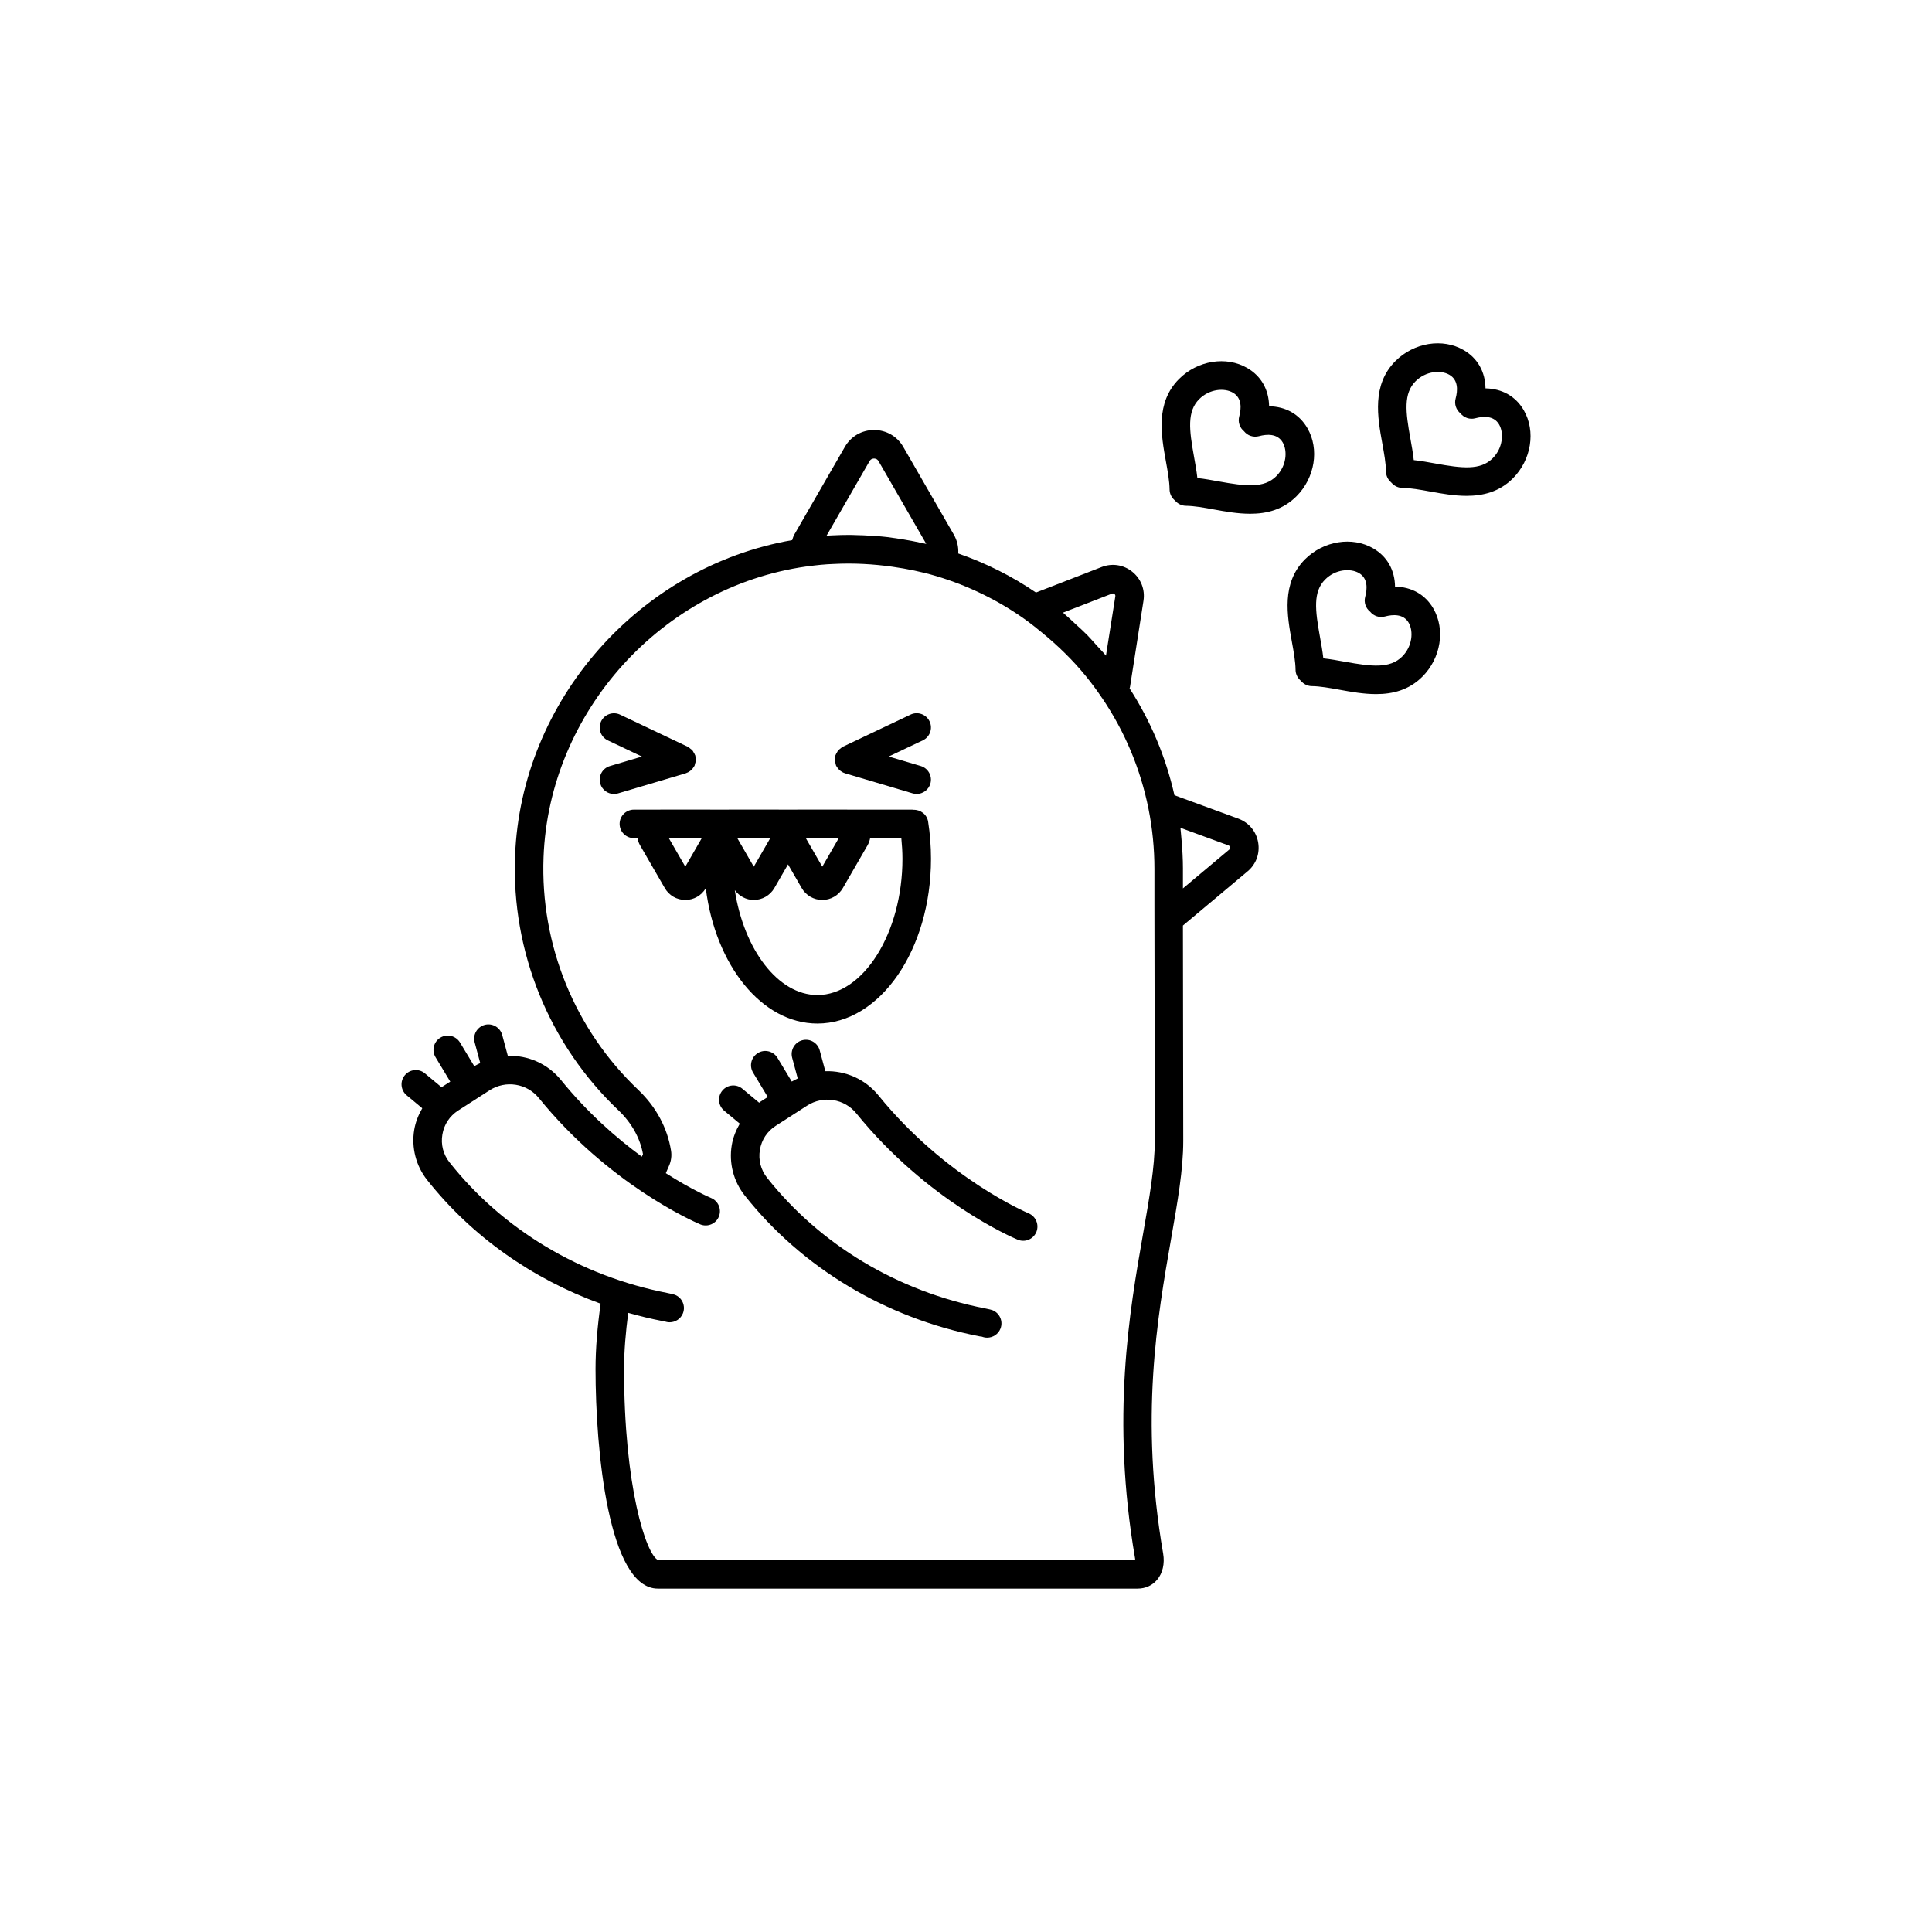 <?xml version="1.0" encoding="UTF-8"?>
<!-- Uploaded to: SVG Repo, www.svgrepo.com, Generator: SVG Repo Mixer Tools -->
<svg fill="#000000" width="800px" height="800px" version="1.1" viewBox="144 144 512 512" xmlns="http://www.w3.org/2000/svg">
 <g>
  <path d="m513.7 299.46c-0.059-4.363-2.078-7.996-5.789-10.145-5.574-3.219-13.16-1.996-18.07 2.906-6.297 6.301-4.734 14.941-3.473 21.891 0.488 2.676 0.945 5.207 0.969 7.391 0.012 0.988 0.41 1.93 1.105 2.629l0.594 0.594c0.699 0.699 1.637 1.098 2.629 1.105 2.184 0.023 4.719 0.488 7.394 0.969 3 0.547 6.316 1.145 9.625 1.145 4.348 0 8.684-1.039 12.262-4.621 4.91-4.91 6.129-12.508 2.906-18.07-2.152-3.711-5.781-5.727-10.152-5.793zm1.898 18.523c-3.258 3.262-8.129 2.656-15.191 1.383-1.883-0.34-3.809-0.688-5.707-0.898-0.211-1.898-0.555-3.816-0.898-5.703-1.277-7.066-1.875-11.941 1.383-15.199 2.727-2.731 6.676-3.019 8.941-1.711 2.41 1.398 2.234 4.191 1.668 6.293-0.41 1.504 0.152 3.047 1.301 3.949 0.914 1.137 2.441 1.691 3.938 1.277 2.109-0.562 4.898-0.734 6.289 1.668 1.293 2.25 1.008 6.211-1.723 8.941z"/>
  <path d="m453.95 273.71c0.012 0.992 0.414 1.938 1.117 2.637l0.602 0.594c0.699 0.695 1.633 1.086 2.617 1.098 2.184 0.023 4.715 0.48 7.391 0.969 3 0.547 6.316 1.145 9.625 1.145 4.348 0 8.684-1.043 12.266-4.621 4.91-4.906 6.129-12.508 2.906-18.07-2.148-3.715-5.781-5.731-10.145-5.789-0.062-4.367-2.082-8-5.797-10.148-5.559-3.234-13.164-2.004-18.07 2.906-6.297 6.293-4.734 14.934-3.477 21.875 0.484 2.684 0.941 5.219 0.965 7.406zm7.852-23.934c2.727-2.731 6.691-3.027 8.941-1.711 2.41 1.391 2.234 4.188 1.668 6.289-0.41 1.496 0.145 3.019 1.273 3.938 0.91 1.145 2.445 1.703 3.957 1.301 2.102-0.562 4.898-0.738 6.293 1.668 1.305 2.25 1.02 6.211-1.711 8.941-3.258 3.254-8.121 2.656-15.199 1.383-1.883-0.344-3.809-0.695-5.707-0.898-0.207-1.898-0.555-3.828-0.898-5.711-1.277-7.07-1.871-11.941 1.383-15.199z"/>
  <path d="m547.82 252.72c-2.148-3.715-5.785-5.731-10.148-5.797-0.059-4.363-2.078-7.996-5.785-10.145-5.57-3.234-13.16-2.008-18.082 2.906-6.297 6.293-4.734 14.934-3.473 21.875 0.488 2.68 0.945 5.211 0.969 7.398 0.012 0.984 0.41 1.93 1.105 2.629l0.602 0.602c0.699 0.699 1.645 1.098 2.629 1.105 2.188 0.023 4.719 0.48 7.398 0.969 2.996 0.543 6.312 1.141 9.617 1.141 4.344 0 8.684-1.039 12.262-4.613 4.906-4.906 6.129-12.508 2.906-18.07zm-8.25 12.727c-3.262 3.258-8.137 2.66-15.188 1.383-1.891-0.344-3.812-0.695-5.719-0.898-0.207-1.902-0.555-3.832-0.898-5.719-1.273-7.059-1.871-11.93 1.383-15.184 2.742-2.727 6.695-3.016 8.945-1.711 2.406 1.391 2.234 4.188 1.664 6.289-0.41 1.5 0.148 3.035 1.289 3.945 0.914 1.141 2.445 1.699 3.945 1.289 2.102-0.562 4.898-0.742 6.293 1.668 1.301 2.246 1.016 6.207-1.715 8.938z"/>
  <path d="m472.2 360.96-16.961-6.215c-2.285-10.105-6.269-19.605-11.883-28.305 0.031-0.164 0.105-0.305 0.121-0.473l3.562-22.785v-0.023c0.449-2.941-0.68-5.809-3-7.664-2.316-1.852-5.352-2.297-8.094-1.227l-17.402 6.758c-6.363-4.344-13.27-7.801-20.598-10.348 0.109-1.695-0.27-3.43-1.176-5.012l-13.391-23.23c-1.613-2.805-4.512-4.481-7.742-4.481h-0.004c-3.238 0.004-6.129 1.676-7.734 4.477l-13.426 23.281c-0.254 0.453-0.367 0.945-0.535 1.422-40.5 7.031-71.883 42.504-73.441 83.715-0.98 25.406 9.039 49.996 27.469 67.457 3.488 3.336 5.703 7.426 6.434 11.551-0.086 0.188-0.191 0.434-0.301 0.676-6.691-4.91-14.34-11.578-21.422-20.309-3.547-4.375-8.809-6.594-14.098-6.426l-1.488-5.527c-0.547-2.012-2.629-3.203-4.629-2.672-2.016 0.547-3.211 2.617-2.672 4.629l1.48 5.5c-0.527 0.266-1.07 0.496-1.578 0.82l-3.789-6.281c-1.082-1.785-3.406-2.356-5.191-1.285-1.785 1.078-2.363 3.398-1.285 5.191l3.898 6.465-1.992 1.281c-0.105 0.066-0.184 0.16-0.285 0.23l-4.438-3.695c-1.598-1.344-3.981-1.125-5.32 0.488-1.34 1.605-1.117 3.984 0.488 5.32l4.129 3.438c-1.02 1.754-1.789 3.66-2.129 5.703-0.789 4.719 0.461 9.57 3.43 13.312 11.809 14.914 27.785 26.176 45.969 32.773-0.836 5.934-1.352 11.773-1.352 17.348 0 21.598 3.457 58.156 16.508 58.156h127.15c2.062 0 3.891-0.828 5.16-2.332 1.477-1.746 2.062-4.281 1.605-6.953-6.195-36.004-1.578-62.34 2.125-83.504 1.719-9.82 3.203-18.297 3.203-25.852 0-2.176-0.062-42.023-0.086-57.07l17.117-14.348c2.258-1.875 3.316-4.723 2.828-7.633-0.48-2.918-2.434-5.289-5.238-6.344zm-33.5-59.648c0.215-0.09 0.438-0.059 0.629 0.094 0.203 0.156 0.281 0.367 0.246 0.625l-2.481 15.723c-0.773-0.93-1.637-1.789-2.445-2.688-0.848-0.938-1.664-1.898-2.551-2.805-1.012-1.027-2.098-1.984-3.16-2.961-0.91-0.84-1.793-1.699-2.742-2.504-0.168-0.141-0.316-0.305-0.488-0.445zm-64.258-35.109c0.344-0.602 0.891-0.688 1.188-0.688 0.301 0 0.852 0.09 1.199 0.699l12.641 21.922c-0.48-0.113-0.969-0.195-1.453-0.301-0.68-0.148-1.363-0.289-2.047-0.422-1.824-0.355-3.652-0.656-5.492-0.898-0.348-0.043-0.688-0.109-1.035-0.152-2.168-0.254-4.352-0.402-6.539-0.496-0.535-0.023-1.066-0.035-1.602-0.047-0.719-0.016-1.434-0.062-2.152-0.062-1.504 0-3.019 0.039-4.531 0.117-0.531 0.02-1.055 0.051-1.566 0.078zm72.492 204.71c-3.606 20.59-8.547 48.785-2.129 86.082 0.031 0.172 0.039 0.324 0.043 0.453l-126.39 0.035c-3.258-1.426-9.078-19.57-9.078-50.633 0-4.793 0.438-9.82 1.102-14.93 2.961 0.84 5.965 1.566 9.02 2.16l0.582 0.078c0.457 0.176 0.922 0.262 1.383 0.262 1.504 0 2.934-0.91 3.519-2.394 0.762-1.945-0.195-4.137-2.137-4.898-0.211-0.078-0.855-0.254-1.902-0.457-23.164-4.5-43.695-16.801-57.816-34.633-1.668-2.102-2.344-4.723-1.898-7.379 0.441-2.656 1.93-4.914 4.188-6.367l8.316-5.352c4.262-2.746 9.883-1.859 13.074 2.062 18.43 22.727 40.699 32.586 42.676 33.426 0.043 0.02 0.09 0.039 0.133 0.059h0.004c0.012 0.004 0.016 0.004 0.023 0.012 1.93 0.746 4.098-0.195 4.871-2.121 0.766-1.93-0.168-4.113-2.082-4.906-0.102-0.043-4.996-2.109-11.988-6.57 0.344-0.812 0.629-1.465 0.84-1.934 0.57-1.277 0.758-2.668 0.543-4.016-0.965-6.051-3.961-11.617-8.664-16.109-16.859-15.98-26.016-38.465-25.125-61.695 1.461-38.52 31.387-71.629 69.629-77.027 0.023-0.004 0.047 0.008 0.07 0.004 0.098-0.016 0.207-0.023 0.305-0.039 2.309-0.328 4.559-0.551 6.914-0.637 5.234-0.27 10.426 0.016 15.543 0.738 3.898 0.555 7.762 1.34 11.551 2.461 0.023 0.008 0.047 0.012 0.07 0.02 8.559 2.559 16.543 6.473 23.727 11.625 0.02 0.016 0.031 0.035 0.051 0.051 1.492 1.062 2.894 2.207 4.297 3.352 4.266 3.492 8.168 7.312 11.582 11.504 1.508 1.855 2.934 3.781 4.266 5.769 0.008 0.012 0.023 0.016 0.031 0.027 6.035 8.922 10.168 18.801 12.289 29.367 1.039 5.188 1.566 10.543 1.566 15.918v9.398 0.004 0.004c0.004 2.547 0.094 60.059 0.094 62.688-0.004 6.891-1.434 15.066-3.094 24.539zm22.844-101.78-12.289 10.305v-5.121c0-0.008 0.004-0.016 0.004-0.023 0-2.668-0.16-5.324-0.395-7.973-0.043-0.477-0.082-0.949-0.129-1.426-0.055-0.504-0.078-1.012-0.141-1.516l12.742 4.668c0.297 0.109 0.395 0.344 0.422 0.516 0.055 0.344-0.137 0.508-0.215 0.57z"/>
  <path d="m416.59 465.54c-0.215-0.09-21.895-9.199-39.773-31.23-3.547-4.375-8.805-6.598-14.094-6.43l-1.492-5.535c-0.547-2.016-2.609-3.211-4.633-2.668-2.012 0.547-3.207 2.617-2.668 4.633l1.48 5.496c-0.527 0.266-1.07 0.496-1.582 0.82l-3.781-6.277c-1.078-1.789-3.406-2.375-5.188-1.289-1.789 1.078-2.367 3.398-1.289 5.188l3.898 6.469-1.996 1.285c-0.105 0.066-0.184 0.16-0.285 0.23l-4.438-3.695c-1.594-1.34-3.984-1.133-5.32 0.488-1.34 1.605-1.117 3.984 0.488 5.32l4.133 3.438c-1.016 1.754-1.785 3.656-2.125 5.699-0.789 4.719 0.457 9.57 3.426 13.32 15.242 19.242 37.367 32.512 62.297 37.352l0.582 0.078c0.457 0.176 0.922 0.262 1.383 0.262 1.504 0 2.934-0.91 3.519-2.394 0.762-1.945-0.195-4.137-2.137-4.898-0.211-0.078-0.855-0.254-1.902-0.457-23.164-4.5-43.695-16.801-57.816-34.633-1.664-2.106-2.336-4.727-1.895-7.387 0.441-2.652 1.922-4.914 4.184-6.363l8.316-5.352c4.269-2.75 9.891-1.852 13.074 2.066 18.82 23.199 41.367 32.875 42.73 33.445 0.035 0.016 0.07 0.031 0.109 0.043 1.938 0.754 4.102-0.203 4.871-2.121 0.762-1.926-0.164-4.109-2.078-4.902z"/>
  <path d="m365.25 345.6c0.023 0.273 0.117 0.52 0.195 0.777 0.055 0.184 0.051 0.371 0.137 0.547 0.02 0.039 0.051 0.066 0.066 0.102 0.047 0.094 0.117 0.172 0.172 0.258 0.184 0.297 0.398 0.559 0.648 0.785 0.09 0.082 0.18 0.16 0.281 0.234 0.344 0.258 0.715 0.469 1.121 0.594 0.02 0.004 0.031 0.02 0.047 0.027l0.027 0.008c0.004 0 0.008 0.004 0.012 0.004l17.902 5.312c0.355 0.109 0.719 0.156 1.074 0.156 1.633 0 3.133-1.062 3.621-2.707 0.594-1.996-0.547-4.102-2.547-4.695l-8.48-2.516 9.027-4.281c1.883-0.895 2.691-3.148 1.797-5.031-0.891-1.883-3.148-2.688-5.031-1.797l-17.941 8.512c-0.031 0.016-0.051 0.043-0.082 0.062-0.246 0.125-0.441 0.312-0.656 0.488-0.172 0.141-0.367 0.254-0.508 0.418-0.129 0.148-0.195 0.34-0.301 0.508-0.156 0.254-0.32 0.496-0.414 0.781-0.012 0.031-0.035 0.055-0.047 0.086-0.051 0.176-0.02 0.348-0.047 0.52-0.043 0.285-0.098 0.559-0.074 0.848z"/>
  <path d="m325.7 348.94 0.027-0.008c0.02-0.004 0.031-0.02 0.047-0.027 0.406-0.129 0.777-0.336 1.121-0.594 0.102-0.074 0.191-0.152 0.281-0.234 0.25-0.227 0.461-0.488 0.648-0.785 0.055-0.09 0.125-0.168 0.172-0.262 0.02-0.039 0.051-0.062 0.066-0.102 0.082-0.176 0.082-0.363 0.137-0.543 0.078-0.258 0.172-0.508 0.195-0.781 0.023-0.289-0.035-0.562-0.078-0.844-0.027-0.176 0.004-0.348-0.047-0.523-0.008-0.031-0.035-0.055-0.047-0.086-0.094-0.289-0.262-0.539-0.422-0.797-0.102-0.16-0.168-0.344-0.289-0.488-0.148-0.176-0.352-0.293-0.531-0.438-0.207-0.168-0.395-0.352-0.629-0.469-0.031-0.016-0.051-0.047-0.086-0.062l-17.941-8.512c-1.883-0.887-4.144-0.082-5.031 1.797-0.895 1.883-0.09 4.137 1.797 5.031l9.027 4.281-8.48 2.516c-2.004 0.59-3.144 2.695-2.547 4.695 0.488 1.645 1.988 2.707 3.621 2.707 0.355 0 0.719-0.051 1.074-0.156l17.902-5.312c0.004 0 0.008-0.004 0.012-0.004z"/>
  <path d="m360.62 415.25c16.594 0 30.102-19.582 30.102-43.648 0-3.316-0.254-6.633-0.762-9.859-0.305-1.941-2.059-3.231-3.953-3.133-0.082-0.004-0.148-0.047-0.23-0.047h-17.203c-0.039 0-0.074-0.016-0.109-0.016h-13.102c-0.039 0-0.074 0.016-0.113 0.016h-4.824c-0.039 0-0.074-0.016-0.113-0.016h-13.098c-0.039 0-0.074 0.016-0.109 0.016h-4.832c-0.039 0-0.074-0.016-0.109-0.016h-13.098c-0.039 0-0.074 0.016-0.113 0.016h-6.973c-2.086 0-3.777 1.691-3.777 3.777 0 2.086 1.691 3.777 3.777 3.777h0.945c0.137 0.645 0.34 1.277 0.684 1.875l6.555 11.344c1.133 1.973 3.172 3.152 5.445 3.16h0.012c2.25 0 4.269-1.164 5.418-3.106 2.535 20.359 14.824 35.859 29.582 35.859zm0-7.555c-10.441 0-19.473-12.078-21.891-27.797 1.176 1.598 3.019 2.602 5.027 2.602 2.25 0 4.34-1.211 5.457-3.152l3.621-6.273 3.621 6.266c1.117 1.949 3.207 3.16 5.457 3.16 2.242 0 4.336-1.211 5.453-3.152l6.547-11.336c0.348-0.602 0.551-1.238 0.688-1.891h8.262c0.176 1.816 0.297 3.644 0.297 5.481 0.008 19.566-10.316 36.094-22.539 36.094zm5.656-41.574-4.359 7.559-4.367-7.559zm-18.148 0-4.367 7.562-4.367-7.562zm-26.883 0h8.727l-4.359 7.562z"/>
 </g>
</svg>